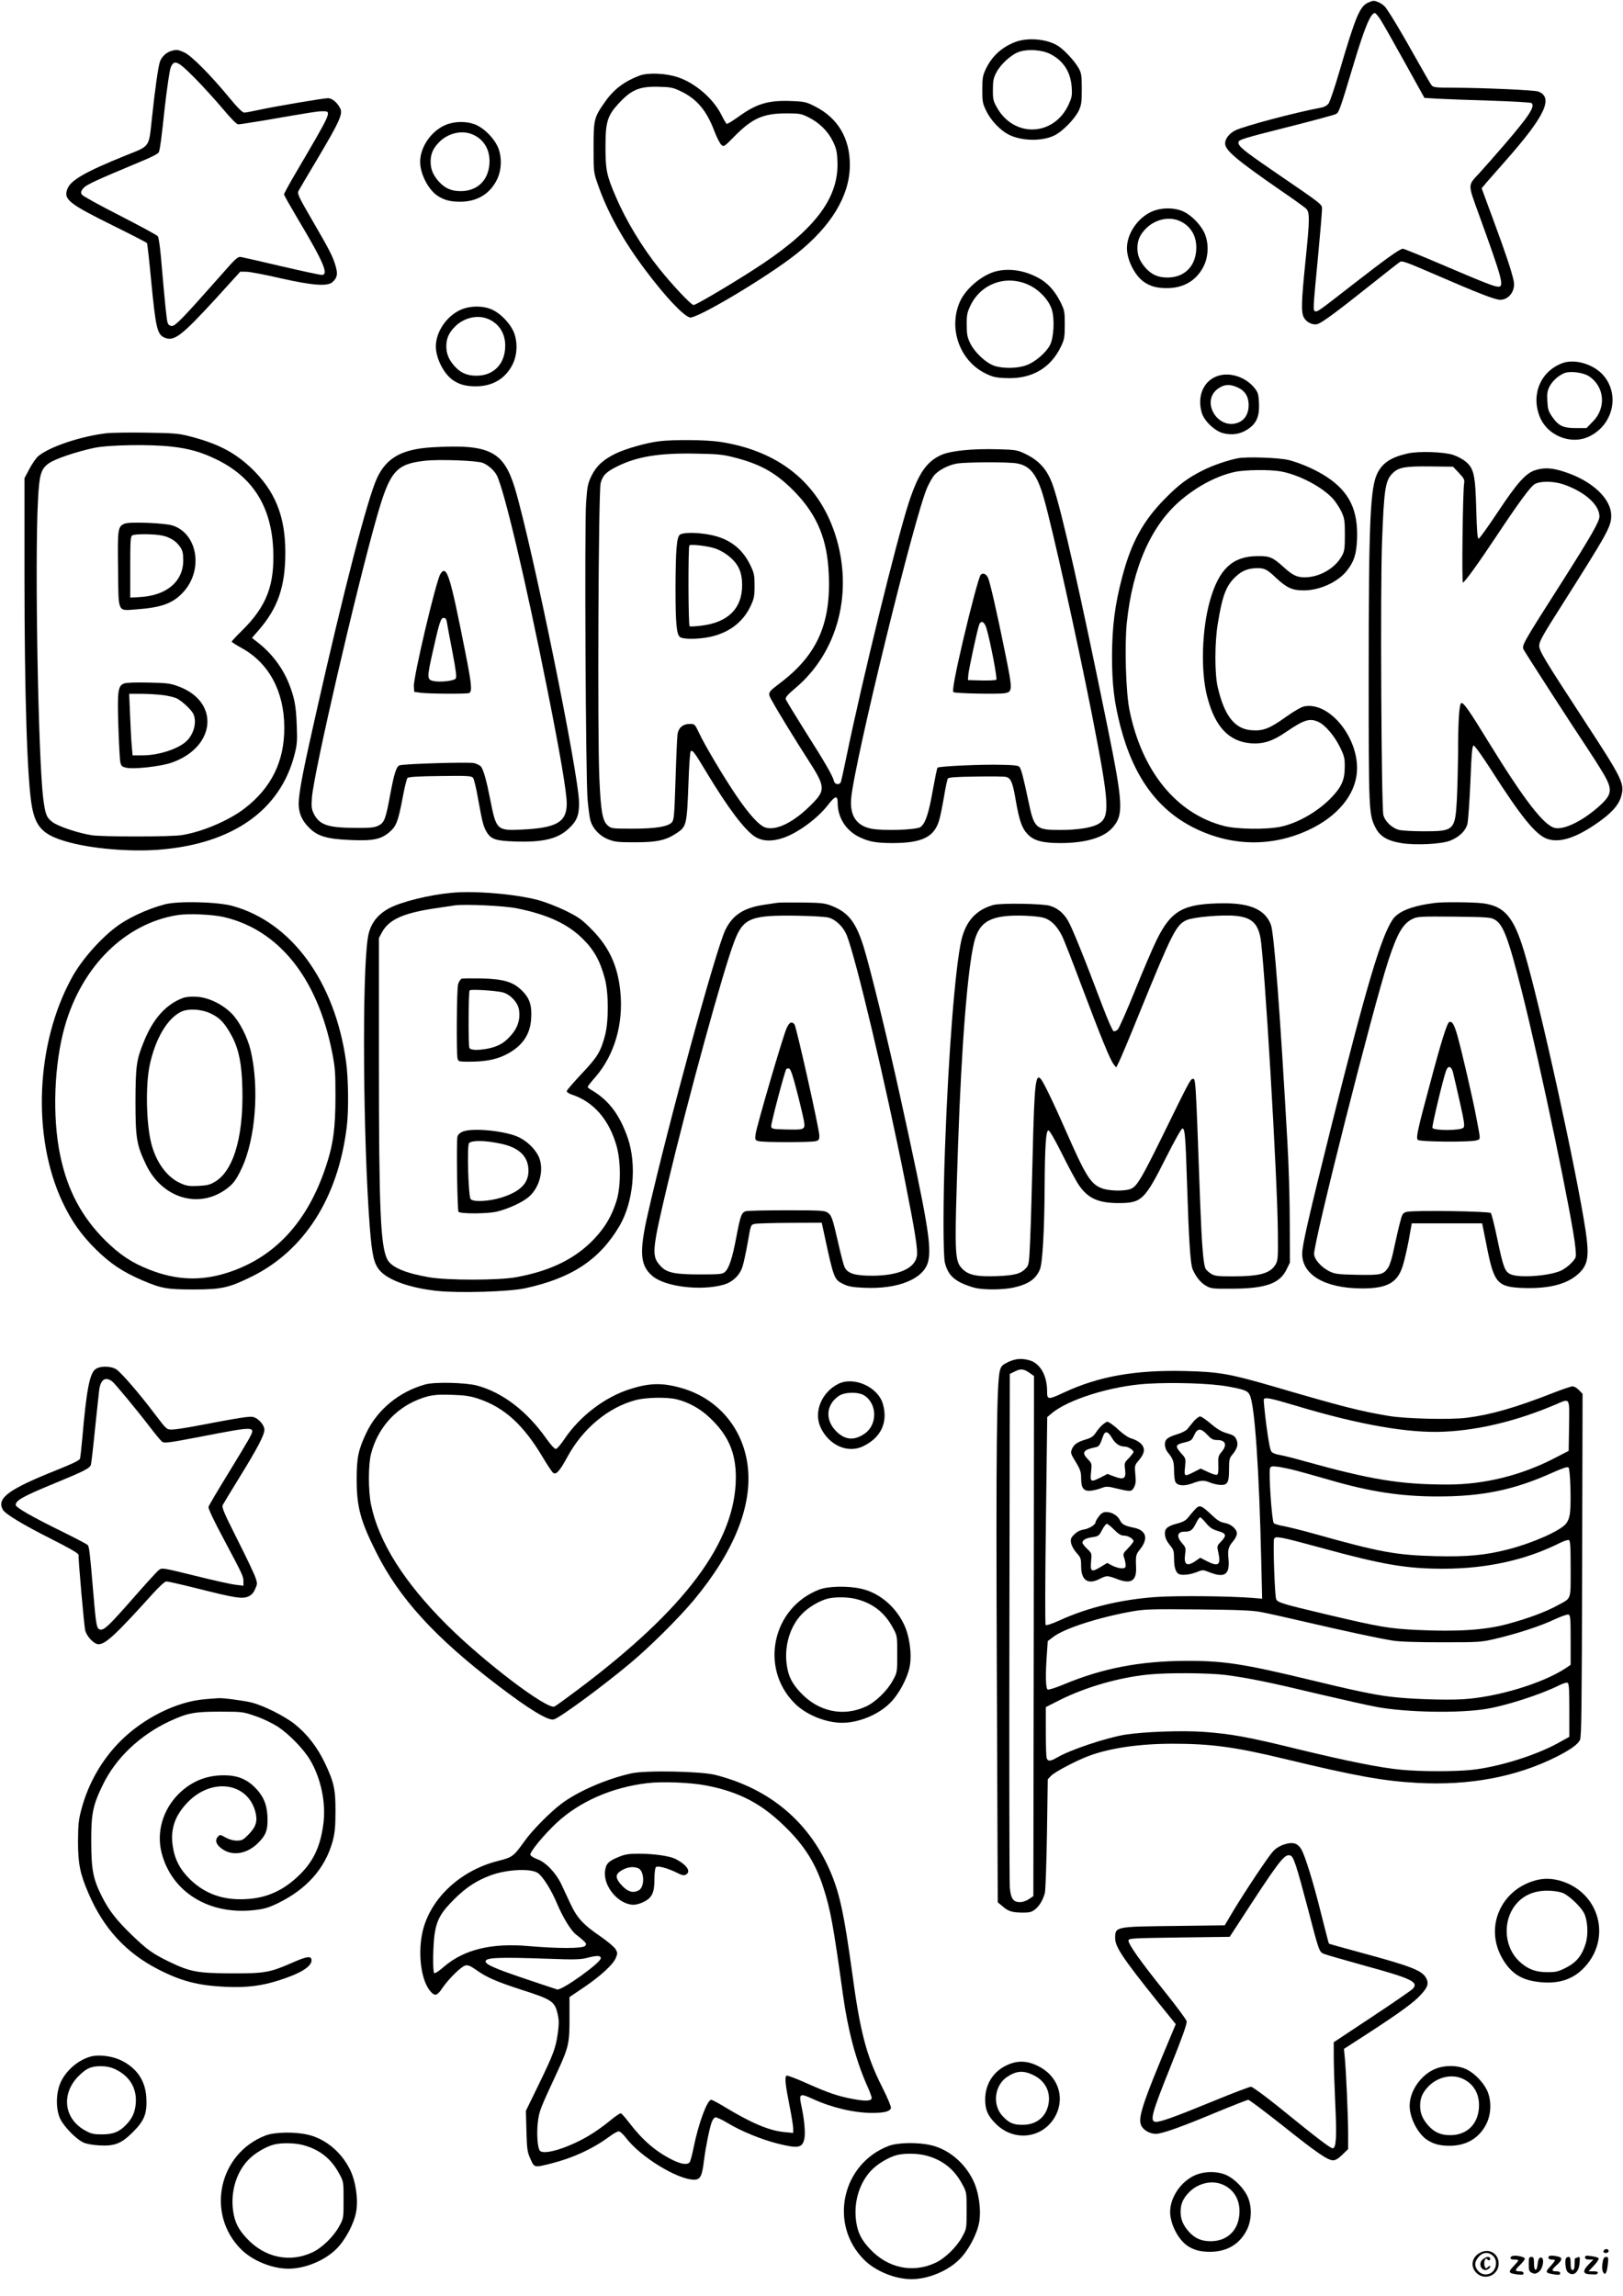 <?xml version="1.0" standalone="no"?>
<!DOCTYPE svg PUBLIC "-//W3C//DTD SVG 20010904//EN"
 "http://www.w3.org/TR/2001/REC-SVG-20010904/DTD/svg10.dtd">
<svg version="1.0" xmlns="http://www.w3.org/2000/svg"
 width="1240pt" height="1754pt" viewBox="0 0 1240 1754"
 preserveAspectRatio="xMidYMid meet">

<g transform="translate(0,1754) scale(0.1,-0.1)"
fill="#000000" stroke="none">
<path d="M10453 17520 c-64 -28 -96 -106 -218 -520 -36 -124 -74 -236 -84
-250 -12 -16 -33 -28 -62 -33 -197 -37 -587 -141 -651 -173 -46 -23 -78 -64
-78 -99 0 -53 84 -124 425 -360 94 -64 180 -126 193 -138 30 -27 29 -82 -4
-402 -32 -315 -34 -390 -12 -431 20 -36 67 -59 102 -50 33 8 147 92 398 292
119 95 225 178 235 184 15 10 62 -8 258 -93 339 -147 467 -197 507 -197 67 0
118 70 103 143 -15 72 -61 211 -151 454 l-94 255 44 52 c25 28 90 103 146 166
295 335 361 476 242 521 -28 11 -420 28 -643 29 -136 0 -158 2 -171 18 -8 9
-63 105 -123 212 -106 190 -197 342 -232 387 -10 12 -34 29 -53 37 -33 13 -40
13 -77 -4z m93 -128 c17 -26 100 -172 184 -324 l153 -276 101 -6 c55 -3 238
-10 405 -15 179 -6 307 -13 313 -19 27 -27 -20 -98 -209 -318 -66 -77 -152
-174 -192 -218 -88 -94 -87 -79 -5 -306 183 -505 198 -560 151 -560 -30 0
-118 35 -443 174 -150 64 -278 116 -286 116 -22 0 -130 -77 -378 -270 -271
-211 -275 -214 -293 -207 -16 6 -16 10 24 429 16 169 29 325 29 346 0 44 25
24 -388 307 -214 147 -254 180 -250 209 3 19 38 30 363 112 198 50 370 96 382
103 23 12 30 31 138 391 81 269 127 380 159 380 6 0 25 -22 42 -48z"/>
<path d="M7749 17216 c-101 -41 -172 -108 -218 -205 -23 -49 -26 -69 -26 -156
0 -92 2 -105 32 -166 35 -71 105 -144 169 -177 98 -50 255 -53 349 -7 64 31
158 128 188 192 19 41 22 66 22 163 0 99 -3 121 -22 156 -31 57 -117 150 -167
178 -87 51 -235 61 -327 22z m276 -89 c100 -51 155 -137 163 -254 4 -64 1 -78
-25 -135 -115 -242 -419 -251 -548 -16 -26 46 -30 63 -29 133 0 67 4 88 26
131 34 65 117 140 177 159 69 22 174 14 236 -18z"/>
<path d="M1306 17150 c-38 -12 -73 -46 -85 -84 -13 -41 -37 -208 -61 -436 -24
-221 -11 -202 -203 -279 -300 -121 -415 -187 -441 -251 -33 -83 4 -113 351
-285 138 -68 254 -128 256 -132 3 -5 17 -130 31 -278 36 -375 47 -421 105
-445 72 -29 129 15 387 296 l190 209 50 -1 c27 -1 144 -23 259 -50 245 -55
357 -63 395 -29 37 33 42 62 24 123 -21 73 -44 118 -181 354 -104 179 -113
199 -102 220 7 13 67 116 135 229 180 303 205 359 183 402 -23 45 -62 77 -93
77 -36 0 -401 -62 -531 -90 -49 -11 -98 -20 -110 -20 -13 1 -52 39 -115 116
-141 171 -289 320 -341 343 -48 22 -60 24 -103 11z m183 -207 c64 -65 160
-171 214 -235 63 -75 105 -118 117 -118 11 0 99 14 197 30 370 64 409 70 445
70 76 0 81 12 -216 -494 -42 -72 -76 -135 -76 -141 0 -6 46 -87 101 -180 202
-338 243 -435 187 -435 -13 0 -149 29 -303 65 -154 36 -294 68 -310 71 -29 6
-38 -3 -170 -153 -273 -309 -335 -373 -361 -373 -16 0 -27 8 -33 23 -8 22 -21
150 -52 510 -7 75 -17 144 -23 152 -6 9 -137 79 -290 158 -154 78 -284 150
-290 160 -8 12 -8 22 0 35 24 38 53 52 471 227 68 28 114 53 117 63 11 39 18
91 45 343 17 147 37 283 45 303 27 64 52 53 185 -81z"/>
<path d="M4885 16962 c-113 -43 -193 -102 -259 -195 -87 -123 -91 -136 -91
-352 0 -189 0 -191 33 -285 75 -216 195 -431 368 -660 151 -200 281 -338 334
-355 48 -15 592 309 815 486 265 210 406 443 408 674 2 206 -90 362 -264 451
-68 35 -82 38 -176 42 -181 8 -272 -19 -410 -119 -46 -33 -87 -58 -91 -55 -5
3 -24 35 -42 72 -63 123 -199 240 -331 284 -92 31 -228 37 -294 12z m316 -119
c121 -57 198 -147 257 -305 18 -47 42 -94 53 -104 19 -17 21 -16 96 60 140
143 223 180 404 180 96 0 112 -3 162 -28 83 -40 151 -106 189 -183 27 -55 33
-80 36 -152 13 -271 -156 -506 -564 -781 -166 -112 -513 -320 -535 -320 -18 0
-158 148 -260 275 -131 163 -256 369 -334 552 -71 164 -79 206 -79 383 0 189
15 237 101 330 98 106 159 131 308 127 88 -2 108 -6 166 -34z"/>
<path d="M3405 16586 c-110 -46 -195 -169 -195 -282 0 -91 61 -211 132 -259
49 -33 99 -46 173 -46 129 0 228 59 282 169 38 77 39 182 3 257 -30 61 -93
126 -152 156 -67 34 -167 36 -243 5z m203 -72 c83 -34 132 -109 132 -204 0
-139 -87 -230 -220 -230 -73 0 -122 22 -170 76 -42 49 -60 92 -60 149 0 61 20
105 70 154 68 65 169 88 248 55z"/>
<path d="M8805 15926 c-110 -46 -195 -169 -195 -282 0 -91 61 -211 132 -259
49 -33 99 -46 173 -46 129 0 228 59 282 169 38 77 39 182 3 257 -30 61 -93
126 -152 156 -67 34 -167 36 -243 5z m203 -72 c83 -34 132 -109 132 -204 0
-139 -87 -230 -220 -230 -73 0 -122 22 -170 76 -42 49 -60 92 -60 149 0 61 20
105 70 154 68 65 169 88 248 55z"/>
<path d="M7616 15469 c-108 -25 -235 -130 -281 -231 -92 -203 -4 -453 193
-550 54 -27 79 -33 154 -36 199 -10 346 75 426 245 24 52 27 69 27 163 0 99
-2 110 -32 171 -44 88 -99 149 -171 187 -104 56 -217 74 -316 51z m251 -109
c77 -38 145 -112 168 -181 24 -72 17 -218 -13 -275 -29 -57 -113 -129 -178
-153 -68 -26 -180 -28 -248 -5 -64 22 -148 101 -183 171 -23 48 -27 69 -27
142 -1 72 4 95 26 142 81 175 280 245 455 159z"/>
<path d="M3525 15176 c-110 -46 -195 -169 -195 -282 0 -91 61 -211 132 -259
49 -33 99 -46 173 -46 129 0 228 59 282 169 38 77 39 182 3 257 -30 61 -93
126 -152 156 -67 34 -167 36 -243 5z m203 -72 c83 -34 132 -109 132 -204 0
-139 -87 -230 -220 -230 -73 0 -122 22 -170 76 -42 49 -60 92 -60 149 0 61 20
105 70 154 68 65 169 88 248 55z"/>
<path d="M11937 14766 c-164 -61 -239 -233 -176 -402 57 -153 245 -228 387
-155 179 91 228 320 101 465 -75 85 -218 127 -312 92z m203 -100 c120 -79 134
-243 28 -348 l-47 -48 -82 0 c-97 0 -132 17 -181 88 -28 40 -33 58 -36 118 -3
57 0 79 17 112 21 41 66 82 111 101 44 19 146 6 190 -23z"/>
<path d="M9297 14666 c-104 -39 -152 -155 -115 -280 19 -63 100 -140 166 -156
69 -16 129 -6 185 31 67 44 90 98 86 198 -4 71 -7 83 -35 118 -70 86 -193 124
-287 89z m160 -86 c55 -25 83 -70 83 -135 0 -64 -28 -111 -77 -132 -155 -64
-293 158 -159 257 48 35 92 38 153 10z"/>
<path d="M808 14230 c-200 -25 -431 -104 -515 -174 -17 -14 -47 -58 -68 -97
l-38 -72 0 -741 c0 -916 21 -1581 58 -1773 29 -152 87 -211 260 -261 183 -54
480 -80 706 -63 564 43 932 301 1040 730 19 73 21 104 16 225 -5 145 -18 210
-61 318 -50 122 -133 231 -241 314 l-40 31 51 59 c148 170 204 335 204 594 0
279 -79 472 -263 647 -128 120 -255 185 -467 240 -85 22 -121 25 -335 28 -132
2 -270 0 -307 -5z m498 -101 c138 -15 235 -43 349 -99 275 -134 416 -357 432
-680 13 -277 -48 -438 -236 -625 -45 -44 -81 -83 -81 -86 0 -4 34 -26 76 -49
208 -114 325 -331 326 -605 2 -259 -98 -463 -304 -621 -118 -91 -324 -179
-478 -203 -84 -14 -605 -14 -690 -1 -101 16 -252 66 -297 99 -47 34 -57 60
-72 176 -39 301 -66 1813 -41 2280 10 200 22 242 83 286 46 33 210 89 348 118
110 23 423 28 585 10z"/>
<path d="M953 13540 c-53 -22 -55 -35 -51 -345 4 -344 -7 -320 138 -310 195
14 283 46 363 135 152 169 106 445 -85 506 -61 19 -328 30 -365 14z m286 -91
c61 -13 108 -43 138 -88 18 -27 23 -48 23 -101 0 -163 -129 -271 -335 -281
l-70 -4 0 233 c0 196 2 234 15 242 20 13 167 12 229 -1z"/>
<path d="M948 12319 c-47 -18 -52 -56 -44 -319 4 -129 11 -253 14 -275 7 -36
11 -41 45 -49 56 -14 264 9 347 38 338 117 372 462 58 581 -66 25 -87 28 -233
31 -97 2 -171 0 -187 -7z m299 -89 c40 -5 87 -17 104 -25 42 -22 107 -83 125
-116 30 -60 7 -156 -52 -211 -64 -60 -213 -108 -335 -108 l-76 0 -6 68 c-4 37
-9 142 -13 235 l-7 167 94 0 c52 0 127 -5 166 -10z"/>
<path d="M5033 14169 c-96 -12 -251 -56 -328 -93 -95 -46 -148 -94 -186 -171
-28 -58 -32 -78 -41 -202 -13 -181 -3 -2107 11 -2268 6 -66 15 -139 22 -162
17 -62 69 -118 137 -145 51 -20 74 -22 207 -22 164 0 232 15 315 70 75 50 78
62 90 381 4 129 12 239 17 244 13 13 28 -6 118 -156 164 -273 294 -446 373
-496 57 -36 130 -39 217 -9 112 38 262 149 340 250 56 73 75 77 75 17 0 -111
62 -210 163 -260 77 -37 126 -46 254 -47 226 0 320 45 358 173 9 29 25 109 37
179 11 69 25 132 29 140 6 10 57 14 216 16 114 2 217 1 230 -3 36 -9 50 -42
72 -170 27 -159 48 -221 91 -266 48 -51 115 -69 251 -69 195 0 335 42 402 121
82 96 78 179 -42 769 -201 989 -349 1646 -415 1837 -43 126 -105 196 -223 251
-52 24 -71 27 -193 30 -203 6 -367 -11 -440 -44 -111 -50 -174 -142 -246 -361
-94 -288 -356 -1356 -478 -1948 -19 -93 -38 -178 -41 -187 -10 -26 -46 -23
-53 5 -11 42 -68 142 -217 376 -81 129 -150 242 -152 251 -3 13 18 37 74 84
327 275 446 738 303 1177 -129 393 -432 636 -880 704 -102 16 -362 18 -467 4z
m572 -122 c197 -50 309 -111 439 -236 182 -177 267 -359 285 -609 29 -403 -74
-653 -359 -872 -111 -85 -109 -78 -64 -157 41 -75 179 -299 266 -434 134 -207
137 -234 31 -341 -135 -138 -272 -206 -356 -179 -48 16 -125 101 -224 247 -98
145 -241 386 -283 477 -31 65 -33 67 -70 67 -53 0 -88 -30 -94 -83 -3 -23 -10
-179 -15 -346 -9 -280 -12 -306 -29 -324 -33 -32 -124 -47 -299 -47 -154 0
-163 1 -188 23 -42 35 -55 107 -66 367 -15 337 -7 2190 10 2250 17 61 42 86
134 131 149 72 315 99 587 94 169 -3 208 -6 295 -28z m2166 -47 c101 -19 153
-86 204 -265 65 -226 253 -1073 365 -1640 140 -715 145 -802 42 -854 -49 -25
-158 -41 -279 -41 -191 0 -202 10 -247 226 -38 179 -52 232 -66 254 -7 12 -38
16 -142 18 -148 4 -474 -11 -485 -22 -4 -3 -19 -78 -35 -165 -32 -186 -59
-264 -96 -289 -34 -22 -289 -30 -376 -12 -113 23 -164 100 -153 230 24 279
487 2170 582 2378 14 31 36 70 49 87 31 41 111 83 177 94 76 12 395 13 460 1z"/>
<path d="M5195 13456 c-25 -18 -33 -113 -34 -411 0 -266 8 -352 34 -371 25
-19 140 -18 230 1 144 31 251 112 309 234 27 58 31 76 31 156 0 80 -3 97 -32
157 -61 128 -162 205 -309 233 -98 19 -204 19 -229 1z m261 -103 c28 -8 73
-31 100 -52 83 -62 114 -126 114 -232 0 -176 -107 -283 -309 -308 -46 -6 -87
-8 -92 -5 -11 6 -12 607 -2 618 11 10 129 -3 189 -21z"/>
<path d="M7492 13148 c-13 -16 -74 -244 -136 -508 -58 -249 -82 -378 -72 -387
9 -10 348 -17 394 -8 59 11 59 24 2 305 -65 321 -116 543 -132 578 -15 30 -40
39 -56 20z m45 -408 c30 -103 84 -383 75 -392 -5 -5 -56 -7 -113 -6 l-104 3 3
40 c4 44 69 346 83 383 14 37 41 23 56 -28z"/>
<path d="M3300 14123 c-230 -14 -348 -80 -420 -236 -72 -155 -253 -853 -464
-1790 -91 -402 -122 -555 -132 -658 -9 -91 13 -156 75 -219 65 -68 140 -90
326 -97 167 -7 227 6 292 62 51 44 65 81 99 260 14 77 31 145 37 152 9 9 81
13 249 15 201 3 239 1 251 -12 8 -8 26 -82 40 -165 32 -177 40 -209 66 -252
34 -55 70 -66 216 -71 211 -7 322 19 405 94 67 61 85 104 84 204 -3 222 -359
1963 -490 2400 -87 285 -195 339 -634 313z m389 -119 c42 -17 87 -58 106 -94
56 -108 219 -795 386 -1633 99 -495 149 -790 149 -876 0 -141 -78 -186 -345
-198 -188 -9 -194 -3 -239 227 -29 148 -51 226 -71 254 -8 10 -32 22 -54 27
-41 9 -526 -5 -567 -17 -25 -7 -42 -58 -74 -230 -33 -180 -44 -209 -88 -230
-31 -16 -60 -19 -182 -18 -205 1 -269 23 -312 107 -17 35 -20 53 -15 122 12
183 339 1596 497 2150 99 346 146 400 363 425 110 13 402 2 446 -16z"/>
<path d="M3365 13156 c-33 -50 -208 -792 -203 -859 l3 -42 50 -7 c64 -8 348
-10 369 -2 25 10 20 66 -30 317 -116 587 -141 666 -189 593z m50 -373 c3 -21
22 -122 42 -225 28 -148 33 -191 24 -202 -15 -18 -123 -29 -171 -18 -48 11
-48 26 -5 218 52 232 62 264 85 264 14 0 21 -9 25 -37z"/>
<path d="M10755 14076 c-123 -28 -187 -68 -228 -144 -58 -108 -70 -353 -70
-1547 0 -1042 1 -1065 51 -1165 34 -69 93 -104 203 -121 109 -17 300 -7 368
19 68 27 118 74 132 127 6 22 16 166 23 320 9 228 14 280 25 280 8 0 69 -85
136 -190 223 -349 335 -488 421 -521 91 -35 211 0 370 107 118 79 179 145 199
212 29 101 15 130 -283 586 -312 478 -342 529 -342 570 0 30 30 84 162 291
366 578 387 616 388 701 0 129 -144 265 -355 334 -94 31 -152 35 -220 15 -75
-21 -141 -94 -294 -325 -73 -110 -138 -200 -144 -200 -9 0 -14 61 -18 220 -7
264 -18 316 -79 367 -21 19 -65 42 -97 53 -75 24 -264 30 -348 11z m392 -149
c39 -42 44 -52 39 -80 -10 -62 -19 -757 -9 -757 12 0 117 145 253 350 176 265
262 381 294 401 42 26 144 25 221 -1 162 -56 275 -156 275 -245 0 -39 -65
-152 -286 -500 -310 -486 -310 -487 -291 -521 18 -33 386 -603 471 -729 44
-66 104 -160 133 -209 79 -133 72 -168 -48 -271 -120 -102 -249 -163 -317
-150 -84 16 -233 208 -512 661 -142 232 -185 294 -204 294 -17 0 -26 -127 -26
-385 -1 -104 -5 -260 -9 -345 -13 -243 -20 -250 -253 -250 -84 0 -170 5 -191
11 -54 15 -106 65 -118 114 -15 61 -24 1728 -10 2085 15 408 25 473 84 528 45
43 97 51 285 49 l173 -2 46 -48z"/>
<path d="M9455 14039 c-76 -15 -193 -55 -265 -92 -116 -58 -183 -108 -290
-217 -166 -168 -257 -334 -325 -593 -57 -214 -78 -381 -79 -607 0 -218 16
-351 64 -538 100 -385 283 -637 565 -777 284 -141 593 -146 875 -14 218 102
354 266 367 442 19 253 -204 535 -398 502 -25 -4 -76 -33 -148 -84 -122 -87
-171 -106 -260 -99 -128 9 -208 112 -258 332 -23 100 -23 338 1 481 35 217 64
293 139 362 48 45 96 63 165 63 54 0 74 -10 142 -75 80 -75 124 -95 210 -95
122 0 261 63 330 150 55 70 73 125 78 240 9 223 -58 362 -230 476 -79 53 -204
108 -293 130 -74 18 -322 27 -390 13z m331 -100 c138 -25 317 -119 398 -209
21 -23 50 -68 65 -99 23 -51 26 -67 26 -176 0 -103 -3 -126 -22 -160 -51 -95
-171 -165 -285 -165 -60 0 -93 16 -163 80 -82 74 -106 84 -203 82 -186 -3
-288 -99 -356 -334 -64 -221 -74 -543 -23 -739 60 -232 166 -344 336 -357 92
-6 163 16 261 83 145 99 187 112 256 79 51 -24 122 -109 163 -194 32 -66 36
-84 35 -150 0 -95 -24 -150 -96 -226 -103 -110 -260 -201 -393 -229 -108 -23
-332 -20 -431 5 -365 93 -630 417 -725 888 -27 134 -38 491 -20 665 44 426
190 753 422 944 125 104 272 180 403 208 75 17 272 19 352 4z"/>
<path d="M3449 10720 c-165 -15 -377 -67 -470 -115 -97 -50 -152 -124 -168
-225 -46 -278 -37 -1543 14 -2212 18 -224 32 -283 80 -337 66 -72 233 -131
436 -152 169 -18 548 -6 670 20 357 77 571 219 723 478 105 180 132 464 63
668 -61 177 -144 289 -274 366 -18 10 -33 22 -33 26 0 5 27 40 61 78 145 169
214 407 188 655 -20 195 -87 338 -219 471 -75 76 -99 93 -200 143 -64 31 -157
67 -210 81 -174 46 -482 72 -661 55z m502 -119 c232 -47 385 -118 500 -231 87
-85 135 -172 170 -305 30 -112 30 -327 1 -436 -33 -124 -58 -164 -179 -292
-62 -66 -113 -125 -113 -132 0 -8 17 -19 38 -26 166 -54 286 -191 343 -394 33
-116 33 -309 0 -415 -35 -115 -87 -204 -168 -290 -144 -154 -336 -248 -598
-296 -136 -25 -525 -25 -665 -1 -186 32 -290 77 -321 137 -52 101 -64 387 -64
1505 l0 950 22 41 c54 101 166 151 423 188 58 9 119 18 135 20 76 11 383 -3
476 -23z"/>
<path d="M3528 10064 c-10 -3 -22 -22 -28 -42 -11 -39 -14 -531 -4 -569 6 -22
12 -23 88 -23 119 0 199 15 269 48 131 62 197 152 205 279 7 102 -11 157 -68
214 -69 69 -139 90 -310 95 -74 1 -143 1 -152 -2z m315 -105 c57 -16 114 -77
122 -132 12 -78 -11 -145 -74 -210 -44 -47 -89 -71 -159 -86 -78 -16 -139 -14
-146 5 -9 23 -7 429 2 439 9 10 206 -2 255 -16z"/>
<path d="M3533 8895 c-19 -8 -35 -23 -38 -37 -9 -36 -1 -565 8 -575 17 -16
219 -15 290 1 87 20 202 73 249 115 89 78 120 230 65 323 -31 53 -81 99 -139
129 -98 50 -361 77 -435 44z m292 -91 c135 -28 206 -92 212 -192 7 -104 -55
-171 -200 -218 -97 -31 -218 -38 -241 -14 -18 19 -29 415 -12 429 27 22 121
20 241 -5z"/>
<path d="M1255 10631 c-137 -37 -287 -108 -375 -177 -125 -96 -264 -257 -333
-386 -274 -501 -303 -1209 -72 -1705 69 -148 146 -257 259 -368 111 -109 203
-170 353 -235 145 -62 188 -70 390 -70 213 0 269 12 439 95 407 198 666 602
733 1145 16 123 13 373 -5 501 -85 611 -417 1066 -869 1189 -118 32 -419 39
-520 11z m455 -96 c419 -98 712 -462 826 -1026 24 -120 27 -156 27 -339 0
-247 -17 -374 -74 -543 -141 -425 -394 -696 -755 -810 -202 -64 -389 -56 -594
25 -133 52 -227 115 -336 223 -180 179 -289 384 -344 649 -62 295 -47 700 36
989 131 458 462 784 861 847 83 13 265 5 353 -15z"/>
<path d="M1398 9917 c-132 -50 -230 -160 -301 -339 -55 -135 -61 -183 -62
-453 0 -280 9 -332 81 -482 121 -253 397 -339 607 -190 58 42 79 69 122 159
108 226 138 623 69 908 -25 101 -85 218 -143 277 -72 73 -179 124 -268 129
-42 3 -82 -1 -105 -9z m214 -120 c64 -31 95 -62 143 -142 59 -99 85 -199 94
-359 21 -400 -54 -689 -203 -781 -43 -26 -61 -30 -132 -34 -72 -3 -90 0 -138
22 -101 46 -184 160 -220 302 -39 153 -45 445 -12 600 43 201 135 357 241 407
56 26 156 20 227 -15z"/>
<path d="M5940 10644 c-14 -2 -59 -9 -100 -15 -158 -23 -242 -78 -298 -192
-72 -148 -433 -1469 -592 -2167 -68 -297 -60 -399 37 -479 98 -81 368 -113
540 -65 69 19 125 72 146 139 9 28 27 111 40 185 23 134 23 135 53 141 16 4
138 7 270 8 l242 1 17 -77 c75 -351 78 -357 147 -391 38 -19 69 -25 160 -29
258 -12 452 66 488 196 31 114 -2 309 -216 1281 -101 459 -230 983 -278 1135
-59 184 -116 256 -243 306 -51 20 -79 23 -223 25 -91 1 -176 0 -190 -2z m393
-114 c55 -16 111 -72 136 -133 71 -180 294 -1119 446 -1881 77 -388 99 -526
90 -572 -17 -94 -141 -148 -340 -149 -135 0 -189 17 -213 67 -7 15 -28 96 -47
180 -45 197 -52 215 -83 236 -22 15 -60 17 -311 17 -157 0 -298 -3 -312 -7
-34 -10 -42 -33 -74 -201 -29 -155 -55 -235 -86 -263 -19 -17 -39 -19 -193
-19 -191 0 -252 13 -298 63 -72 77 -69 112 53 627 157 658 425 1635 510 1856
68 177 126 200 484 194 113 -2 217 -8 238 -15z"/>
<path d="M6010 9686 c-29 -63 -230 -753 -237 -808 -5 -45 -5 -47 23 -55 37
-10 400 -10 437 0 23 6 27 13 27 42 0 48 -176 833 -190 850 -21 26 -40 16 -60
-29z m90 -527 c46 -186 52 -219 41 -233 -12 -14 -32 -16 -130 -14 -109 3 -116
4 -119 24 -3 18 102 416 115 437 3 4 12 7 21 5 13 -2 30 -54 72 -219z"/>
<path d="M10965 10643 c-175 -22 -280 -63 -324 -126 -89 -131 -200 -504 -470
-1582 -170 -682 -222 -907 -222 -970 -2 -162 171 -265 452 -267 198 -1 278 43
318 178 12 39 32 126 45 195 l22 124 269 0 269 0 34 -170 c57 -291 81 -317
289 -324 201 -5 337 33 423 119 63 63 72 131 45 315 -68 452 -351 1741 -470
2135 -80 266 -150 348 -316 370 -71 9 -301 11 -364 3z m452 -126 c67 -36 105
-136 208 -542 142 -560 396 -1776 412 -1971 6 -71 6 -71 -31 -111 -20 -22 -58
-50 -84 -61 -91 -39 -311 -55 -378 -27 -46 19 -58 49 -105 274 -21 101 -43
189 -49 195 -14 14 -591 22 -641 9 -33 -9 -35 -12 -56 -94 -12 -46 -31 -133
-44 -192 -12 -62 -31 -122 -43 -140 -37 -54 -54 -58 -236 -55 -148 3 -170 6
-212 26 -63 31 -118 93 -118 134 0 105 452 1891 569 2246 68 206 111 279 186
314 36 17 64 18 315 16 240 -3 279 -5 307 -21z"/>
<path d="M11073 9733 c-17 -6 -60 -142 -149 -477 -95 -352 -106 -406 -92 -423
13 -16 412 -19 452 -3 29 11 29 -3 -6 180 -26 140 -111 505 -142 615 -25 89
-41 116 -63 108z m27 -380 c5 -21 29 -122 52 -225 35 -156 40 -189 29 -202
-19 -23 -229 -24 -237 -1 -5 13 82 377 105 438 15 39 38 34 51 -10z"/>
<path d="M7589 10627 c-132 -37 -210 -124 -244 -269 -47 -207 -99 -863 -125
-1588 -15 -390 -15 -814 -1 -875 18 -75 54 -120 125 -155 34 -16 85 -34 115
-40 76 -14 204 -12 282 4 114 25 173 64 204 139 20 48 34 293 36 612 2 330 10
450 29 450 9 0 48 -67 105 -181 50 -100 107 -207 128 -237 70 -102 149 -137
306 -137 174 1 196 22 362 352 61 121 115 218 123 218 19 0 24 -59 36 -445 13
-406 25 -593 42 -631 26 -59 60 -101 101 -125 40 -23 50 -24 202 -23 253 1
361 39 413 144 l27 55 -1 310 c0 171 -8 445 -18 610 -56 1000 -102 1597 -126
1661 -43 113 -153 164 -355 164 -312 -1 -405 -51 -518 -280 -31 -63 -106 -239
-167 -390 -61 -151 -120 -284 -130 -294 -10 -10 -25 -16 -32 -13 -8 3 -47 92
-87 198 -137 363 -230 594 -263 649 -35 58 -78 93 -137 111 -57 17 -377 22
-432 6z m405 -105 c47 -21 86 -64 120 -131 13 -25 81 -199 151 -386 143 -380
218 -565 245 -597 l18 -22 21 42 c12 23 82 189 155 370 254 623 282 678 363
714 53 23 269 42 373 32 117 -11 167 -53 189 -162 30 -147 131 -1839 134
-2252 2 -200 1 -217 -18 -250 -41 -68 -121 -90 -335 -90 -106 0 -130 3 -157
20 -17 10 -36 28 -42 38 -17 32 -29 179 -41 492 -36 991 -34 963 -59 958 -17
-3 -29 -26 -238 -453 -149 -302 -185 -363 -228 -384 -44 -22 -169 -20 -227 2
-86 33 -123 93 -281 453 -84 192 -160 349 -182 378 -43 56 -52 -27 -65 -564
-6 -250 -14 -544 -19 -653 -8 -188 -10 -200 -32 -224 -40 -43 -84 -55 -217
-61 -156 -6 -220 7 -267 53 -63 63 -64 97 -35 955 26 751 72 1332 122 1540 40
166 133 214 391 205 86 -4 131 -10 161 -23z"/>
<path d="M7703 7136 c-44 -21 -53 -30 -63 -63 -25 -86 -31 -597 -24 -2316 l7
-1748 39 -33 c43 -37 73 -46 158 -46 48 0 64 5 90 26 34 29 58 70 73 124 5 19
12 223 16 452 l6 416 24 26 c28 30 190 115 287 152 163 61 388 94 643 94 293
0 474 -24 852 -115 543 -131 757 -170 1017 -184 397 -22 756 45 1063 199 105
53 163 94 180 128 12 22 14 250 17 1336 l3 1309 -28 29 c-14 15 -36 28 -48 28
-12 0 -80 -23 -151 -51 -286 -112 -474 -166 -658 -189 -124 -16 -467 -8 -596
14 -225 38 -354 71 -897 230 -318 92 -402 107 -659 113 -379 9 -659 -40 -923
-163 -125 -58 -131 -58 -131 9 0 120 -53 213 -135 236 -61 17 -105 13 -162
-13z m160 -81 l37 -26 -2 -1986 -3 -1987 -34 -23 c-19 -13 -49 -23 -67 -23
-53 0 -71 26 -79 112 -3 40 -5 939 -3 1998 l3 1925 35 17 c47 24 69 23 113 -7z
m1518 -106 c128 -23 153 -33 168 -67 38 -82 71 -566 87 -1261 l7 -293 -74 6
c-175 14 -572 18 -735 7 -270 -19 -523 -80 -737 -178 -57 -26 -103 -41 -108
-36 -5 5 -4 346 2 798 l10 790 32 27 c126 108 457 211 732 228 203 12 487 3
616 -21z m510 -144 c498 -150 874 -215 1149 -201 266 13 555 84 842 206 116
50 109 61 106 -162 l-3 -191 -111 -57 c-254 -131 -535 -200 -814 -200 -362 0
-586 37 -1100 180 -80 23 -164 43 -187 47 -23 3 -49 13 -58 23 -11 12 -23 76
-40 205 -13 104 -22 192 -19 197 10 16 54 7 235 -47z m14 -499 c50 -13 162
-45 250 -70 311 -91 549 -127 825 -127 346 -1 589 50 884 183 77 34 112 46
120 38 13 -13 21 -267 11 -345 -4 -38 -15 -65 -32 -86 -46 -54 -256 -147 -440
-194 -174 -45 -313 -58 -553 -52 -300 7 -431 31 -915 167 -99 28 -209 55 -245
62 -36 6 -71 16 -78 23 -15 14 -40 389 -29 419 6 16 15 17 60 12 28 -4 93 -17
142 -30z m194 -591 c467 -128 651 -159 936 -158 326 1 624 67 879 195 32 16
64 27 72 24 11 -4 14 -45 14 -219 0 -244 8 -222 -100 -280 -90 -50 -231 -102
-385 -143 -170 -46 -382 -59 -684 -45 -223 11 -286 22 -697 119 -338 80 -374
91 -384 117 -11 28 -25 437 -16 460 9 24 46 17 365 -70z m-465 -489 c50 -9
196 -42 325 -72 318 -74 578 -130 681 -146 56 -9 186 -13 380 -13 289 0 297 1
415 29 160 38 341 97 447 148 48 22 94 38 102 35 14 -6 16 -33 16 -195 l0
-189 -38 -26 c-176 -116 -522 -221 -785 -237 -134 -8 -412 1 -560 20 -123 15
-287 50 -617 130 -497 120 -651 144 -935 143 -355 -1 -641 -56 -938 -180 -59
-25 -114 -42 -122 -39 -16 6 -19 109 -6 281 l6 89 42 32 c85 65 343 148 598
194 100 18 146 19 505 16 315 -3 413 -7 484 -20z m-267 -481 c173 -23 340 -57
711 -146 183 -43 383 -88 445 -99 228 -41 623 -48 832 -14 153 25 419 111 559
181 26 13 54 22 62 19 11 -4 14 -44 14 -209 l0 -204 -92 -51 c-173 -94 -455
-181 -658 -202 -131 -13 -383 -13 -530 1 -157 14 -413 65 -800 159 -383 94
-503 115 -718 131 -164 11 -446 1 -592 -21 -144 -23 -424 -116 -525 -176 -52
-30 -71 -30 -79 -1 -3 12 -6 104 -6 204 l0 183 109 55 c199 99 453 172 678
194 153 15 462 12 590 -4z"/>
<path d="M9120 6683 c-17 -21 -39 -48 -49 -60 -10 -12 -42 -28 -71 -37 -79
-24 -100 -40 -100 -80 0 -21 9 -45 24 -63 39 -47 46 -69 46 -138 0 -36 5 -75
10 -85 16 -30 68 -34 130 -11 66 25 89 26 138 5 20 -8 54 -16 76 -17 55 -2 66
18 66 119 0 73 3 86 25 112 36 43 47 77 34 109 -13 34 -21 39 -85 58 -34 10
-72 34 -114 70 -35 30 -71 55 -81 55 -9 0 -31 -17 -49 -37z m104 -103 c31 -33
44 -40 75 -40 65 0 79 -37 34 -91 -25 -29 -27 -39 -25 -99 2 -44 -1 -71 -9
-75 -6 -4 -37 5 -68 20 l-58 27 -51 -26 c-74 -38 -76 -36 -68 39 6 63 6 65
-29 103 -49 55 -46 67 23 83 53 13 58 17 76 57 25 54 50 55 100 2z"/>
<path d="M8426 6659 c-15 -12 -38 -39 -52 -60 -19 -30 -34 -41 -76 -54 -67
-20 -92 -37 -108 -74 -12 -29 -10 -35 29 -99 35 -58 41 -77 41 -123 0 -77 19
-102 74 -96 22 2 59 11 81 20 37 14 47 14 120 -4 105 -25 112 -24 130 12 12
23 15 46 9 97 -6 67 -6 68 30 111 44 53 47 91 10 126 -15 14 -45 30 -67 36
-24 6 -60 30 -91 58 -44 42 -85 71 -99 71 -2 0 -16 -10 -31 -21z m69 -102 c26
-45 59 -67 98 -67 25 0 67 -26 67 -41 0 -6 -16 -26 -35 -47 -34 -34 -36 -38
-29 -88 8 -69 -9 -80 -82 -53 l-53 20 -50 -26 c-78 -39 -83 -37 -75 41 7 64 6
66 -27 100 -47 49 -32 70 62 89 26 5 32 14 58 88 15 39 36 34 66 -16z"/>
<path d="M9132 6012 c-15 -16 -38 -43 -52 -61 -19 -24 -39 -36 -79 -47 -76
-19 -101 -38 -101 -75 0 -34 12 -61 46 -102 20 -24 24 -40 24 -93 0 -63 11
-101 34 -116 20 -14 85 -8 136 12 50 20 50 20 100 0 117 -46 157 -18 146 101
-7 74 -2 92 40 142 13 16 24 40 24 53 0 34 -45 73 -94 81 -31 5 -55 19 -96 58
-82 78 -95 82 -128 47z m82 -106 c29 -35 48 -48 91 -61 65 -18 69 -34 23 -82
-31 -32 -31 -33 -19 -86 20 -92 -1 -107 -89 -62 l-50 26 -37 -26 c-67 -45 -90
-27 -78 58 6 40 4 48 -24 79 -45 52 -37 88 20 88 45 0 59 10 85 61 13 27 28
49 33 49 5 0 25 -20 45 -44z"/>
<path d="M8396 5957 c-15 -19 -26 -39 -26 -45 0 -19 -48 -49 -91 -56 -26 -4
-52 -17 -71 -37 -26 -25 -30 -35 -25 -65 4 -21 21 -52 41 -75 33 -36 36 -44
36 -103 0 -108 53 -144 143 -96 20 11 46 20 57 20 10 0 42 -9 70 -20 110 -44
154 -18 150 87 -4 90 -2 98 30 138 66 83 48 146 -47 165 -74 16 -89 24 -108
60 -18 35 -62 60 -104 60 -22 0 -37 -9 -55 -33z m116 -102 c33 -33 53 -45 74
-45 32 0 74 -24 74 -43 0 -6 -19 -30 -41 -53 -39 -40 -41 -44 -30 -75 6 -17
11 -43 11 -55 0 -20 -5 -24 -30 -24 -17 0 -49 9 -71 20 l-40 21 -51 -31 c-69
-42 -79 -36 -72 42 6 62 6 63 -30 97 -20 19 -36 40 -36 47 0 20 27 35 77 42
45 7 50 10 73 55 14 26 30 47 36 47 6 0 32 -20 56 -45z"/>
<path d="M728 7080 c-44 -34 -68 -165 -99 -525 -7 -77 -15 -148 -18 -158 -5
-13 -62 -40 -177 -86 -368 -147 -460 -214 -413 -302 17 -33 151 -114 371 -225
141 -71 208 -110 208 -121 0 -63 43 -546 51 -577 13 -49 68 -106 102 -106 53
0 135 76 416 388 50 55 91 92 102 92 11 0 117 -24 237 -54 285 -72 341 -81
387 -62 26 11 41 27 54 57 18 39 18 45 3 88 -8 25 -70 156 -138 290 -105 209
-121 247 -112 265 6 12 64 107 129 213 139 225 189 322 189 362 0 35 -45 87
-86 97 -27 7 -109 -6 -449 -71 -71 -13 -148 -25 -171 -25 -41 0 -42 1 -130
117 -123 163 -260 321 -297 344 -44 26 -126 26 -159 -1z m131 -94 c20 -16 183
-212 278 -336 44 -58 89 -112 99 -121 18 -15 38 -13 294 36 431 83 425 83 373
-15 -18 -32 -94 -159 -169 -281 -75 -122 -139 -230 -141 -240 -3 -12 42 -108
119 -251 144 -271 148 -279 148 -320 l0 -31 -57 7 c-32 3 -172 34 -312 69
-253 62 -254 63 -278 43 -14 -10 -100 -105 -193 -211 -187 -213 -223 -247
-253 -243 -29 4 -33 26 -57 313 -22 263 -28 316 -39 332 -3 6 -94 53 -201 106
-226 111 -350 182 -350 201 0 35 56 66 301 167 228 94 267 114 274 142 3 12
17 130 30 262 14 132 28 267 32 299 9 88 48 115 102 72z"/>
<path d="M6405 6969 c-130 -65 -191 -218 -134 -336 64 -133 203 -195 318 -143
141 65 198 184 156 327 -38 129 -222 211 -340 152z m199 -89 c101 -66 100
-228 -2 -294 -75 -50 -140 -46 -204 12 -96 87 -91 210 11 279 45 31 151 32
195 3z"/>
<path d="M3250 6965 c-201 -56 -366 -192 -451 -370 -61 -128 -74 -189 -74
-355 0 -212 29 -318 149 -557 177 -353 449 -651 926 -1015 246 -188 391 -275
432 -262 49 15 369 250 583 429 146 121 370 344 484 480 310 372 452 725 413
1031 -37 289 -232 516 -512 593 -143 40 -240 37 -390 -11 -190 -61 -379 -205
-496 -378 -27 -41 -57 -76 -66 -78 -10 -2 -36 26 -74 79 -148 210 -334 352
-529 405 -87 23 -323 29 -395 9z m406 -110 c197 -66 344 -199 492 -449 34 -57
69 -109 77 -116 23 -19 51 12 110 121 118 218 314 380 525 435 80 20 235 23
310 5 90 -22 180 -71 252 -140 141 -132 200 -267 200 -456 -1 -491 -383 -1004
-1210 -1624 -89 -67 -168 -124 -176 -127 -59 -23 -543 345 -824 626 -325 324
-518 631 -577 915 -22 104 -22 308 0 390 49 191 180 341 358 413 88 35 131 42
263 37 97 -3 137 -9 200 -30z"/>
<path d="M6260 5398 c-359 -137 -459 -598 -189 -869 88 -88 237 -149 364 -149
126 0 278 63 366 152 67 66 134 192 150 282 17 95 -3 234 -46 321 -66 136
-190 239 -325 269 -101 23 -251 20 -320 -6z m283 -73 c127 -33 216 -103 278
-218 34 -62 34 -62 34 -202 0 -140 0 -140 -34 -202 -42 -78 -133 -166 -206
-199 -174 -80 -363 -39 -500 108 -65 70 -92 124 -104 210 -20 143 23 290 113
386 49 53 139 106 202 121 61 14 154 12 217 -4z"/>
<path d="M1565 4560 c-213 -17 -468 -143 -645 -320 -141 -141 -245 -322 -297
-517 -23 -84 -26 -119 -27 -248 0 -171 15 -248 82 -402 113 -263 285 -450 528
-575 179 -92 306 -125 519 -135 158 -7 273 7 404 49 165 52 251 105 251 153 0
36 -32 33 -141 -15 -177 -78 -215 -85 -469 -84 -260 1 -317 11 -478 89 -124
60 -169 92 -286 205 -117 113 -174 187 -228 294 -67 133 -80 203 -81 416 -1
214 12 279 88 435 99 205 282 379 509 486 139 64 188 74 386 74 172 0 177 -1
272 -34 57 -19 128 -54 171 -81 86 -57 198 -172 246 -254 83 -139 122 -327
102 -484 -22 -174 -75 -288 -181 -392 -123 -121 -253 -180 -415 -187 -169 -9
-308 40 -421 149 -77 74 -119 153 -134 255 -20 131 16 236 117 339 185 187
455 147 514 -76 18 -70 6 -113 -50 -171 -43 -44 -52 -49 -92 -49 -28 0 -59 9
-86 24 -41 23 -42 24 -59 5 -25 -28 -11 -64 38 -96 79 -53 188 -33 270 49 58
58 72 93 72 178 0 98 -24 166 -79 228 -64 71 -132 105 -225 110 -147 8 -272
-39 -376 -142 -121 -122 -170 -292 -129 -451 78 -299 362 -474 706 -436 75 8
109 18 178 51 224 108 366 268 423 477 16 62 21 108 21 223 1 171 -11 226 -82
375 -57 119 -133 217 -227 293 -77 62 -237 142 -329 166 -58 15 -225 37 -255
34 -8 0 -55 -4 -105 -8z"/>
<path d="M4825 3994 c-190 -42 -412 -138 -538 -234 -85 -64 -223 -204 -278
-282 -85 -119 -93 -125 -203 -153 -300 -75 -535 -303 -583 -567 -30 -167 -1
-355 67 -431 34 -38 50 -33 92 30 46 67 141 161 173 169 20 5 38 -2 85 -35 80
-57 156 -89 340 -149 238 -76 259 -90 281 -189 10 -42 10 -74 1 -142 -16 -115
-32 -159 -147 -396 l-97 -199 4 -156 c4 -140 7 -160 31 -212 30 -68 28 -67
159 -34 164 41 315 111 438 201 33 25 68 45 78 44 9 0 34 -22 54 -49 111 -146
393 -319 520 -320 49 0 62 25 77 150 13 101 42 247 60 293 6 15 17 30 25 33 8
3 50 -16 93 -42 104 -63 257 -126 383 -158 160 -40 192 -34 206 40 8 44 -1
145 -22 242 -22 100 -15 105 83 60 145 -67 317 -108 455 -108 93 0 135 10 145
36 3 10 -24 76 -70 167 -118 235 -166 417 -227 873 -59 429 -92 588 -158 749
-161 391 -465 650 -887 757 -111 28 -533 36 -640 12z m571 -93 c247 -48 415
-134 592 -305 156 -150 242 -286 303 -476 54 -167 76 -287 149 -815 37 -268
98 -499 181 -688 22 -48 39 -94 39 -102 0 -24 -43 -27 -136 -10 -121 22 -194
47 -362 122 -78 35 -147 61 -152 58 -16 -10 -11 -61 20 -220 17 -82 30 -165
30 -184 l0 -34 -62 6 c-119 10 -256 68 -467 196 -46 28 -90 51 -97 51 -31 0
-97 -179 -134 -361 -11 -56 -25 -108 -31 -116 -19 -22 -66 -15 -137 21 -123
62 -223 148 -324 280 -29 38 -58 71 -64 73 -7 2 -46 -25 -88 -60 -42 -35 -111
-84 -154 -109 -155 -93 -338 -150 -375 -119 -20 16 -29 134 -17 226 10 80 17
97 149 381 85 184 93 218 92 409 l0 160 110 74 c128 87 223 174 244 225 14 34
14 39 -2 67 -10 17 -63 61 -118 99 -128 87 -177 140 -227 248 -22 48 -54 115
-70 150 -41 86 -119 168 -183 190 -27 10 -51 25 -53 34 -4 22 101 150 200 243
175 163 423 272 693 304 113 14 334 5 451 -18z m-1286 -669 c40 -29 103 -130
149 -240 44 -104 107 -205 145 -232 11 -8 34 -26 50 -41 26 -23 28 -29 17 -43
-17 -21 -207 -21 -429 -2 -286 26 -498 -26 -651 -158 -40 -35 -68 -53 -74 -47
-12 12 -9 216 4 301 17 107 49 163 152 265 91 90 172 142 279 181 124 45 306
53 358 16z m480 -651 c0 -34 -297 -247 -333 -238 -12 4 -123 40 -246 82 -228
77 -301 109 -301 132 0 30 93 34 495 20 178 -7 230 -5 275 6 81 21 110 21 110
-2z"/>
<path d="M4726 3355 c-79 -32 -98 -52 -104 -113 -11 -116 107 -252 219 -252
19 0 55 10 79 23 62 31 80 70 80 173 0 45 5 85 11 91 14 14 89 -7 162 -43 37
-19 52 -22 67 -14 43 23 8 75 -79 120 -47 23 -165 40 -284 40 -74 0 -103 -5
-151 -25z m148 -85 c50 -18 54 -144 6 -170 -43 -23 -81 -12 -127 35 -49 52
-54 82 -17 109 45 32 96 42 138 26z"/>
<path d="M9809 3450 c-37 -13 -65 -31 -87 -57 -41 -47 -217 -312 -302 -454
l-63 -106 -386 -5 c-452 -5 -451 -5 -451 -94 0 -65 58 -152 323 -483 l140
-173 -28 -67 c-238 -566 -269 -663 -229 -719 20 -30 66 -52 105 -52 46 0 198
54 463 165 126 52 236 95 243 95 8 0 126 -89 263 -197 263 -210 344 -265 386
-265 17 0 41 14 70 43 l44 43 0 116 c0 129 -16 492 -26 587 l-6 62 88 57 c278
178 416 275 476 333 73 72 87 104 66 147 -29 61 -111 93 -503 199 -131 35
-239 66 -242 68 -2 3 -28 103 -58 223 -60 243 -125 453 -154 500 -28 46 -66
56 -132 34z m93 -165 c15 -44 54 -186 88 -315 87 -335 89 -341 125 -355 16 -7
156 -47 310 -90 359 -98 415 -125 370 -176 -11 -12 -152 -109 -312 -215 l-293
-194 0 -108 c0 -59 5 -216 11 -348 13 -267 8 -354 -19 -354 -18 0 -117 75
-422 323 -101 81 -192 147 -202 147 -11 0 -140 -49 -286 -109 -299 -123 -414
-164 -445 -159 -43 6 -27 66 113 414 96 240 131 338 126 355 -3 13 -78 114
-166 224 -185 230 -283 368 -278 393 3 16 34 17 388 22 l385 5 62 95 c306 472
352 534 394 528 20 -2 28 -17 51 -83z"/>
<path d="M11730 3176 c-143 -40 -248 -140 -291 -275 -35 -114 -17 -235 51
-341 63 -98 138 -144 259 -159 155 -20 271 17 360 115 204 223 110 565 -180
655 -69 21 -133 23 -199 5z m219 -100 c50 -26 130 -104 153 -149 28 -55 34
-160 14 -229 -27 -93 -71 -148 -150 -188 -61 -31 -78 -35 -145 -35 -92 0 -155
26 -218 87 -103 100 -122 277 -43 401 59 93 157 140 280 134 46 -2 88 -10 109
-21z"/>
<path d="M695 1831 c-100 -26 -198 -113 -236 -208 -33 -82 -32 -198 1 -268 29
-60 120 -154 175 -180 25 -12 71 -20 121 -23 121 -7 171 13 261 103 87 87 108
142 101 264 -8 130 -75 226 -196 284 -68 32 -167 44 -227 28z m208 -109 c96
-54 144 -144 134 -253 -6 -64 -26 -110 -71 -157 -52 -56 -101 -76 -186 -76
-64 0 -83 4 -128 29 -164 89 -187 280 -52 416 63 64 105 80 193 75 40 -3 73
-13 110 -34z"/>
<path d="M7683 1760 c-99 -50 -157 -146 -156 -260 0 -78 22 -126 85 -187 143
-139 366 -105 455 70 72 144 12 306 -142 378 -85 41 -160 40 -242 -1z m216
-73 c88 -44 130 -128 111 -223 -20 -98 -95 -156 -200 -155 -70 0 -104 16 -153
70 -77 86 -58 234 39 297 71 47 125 50 203 11z"/>
<path d="M10965 1736 c-110 -46 -195 -169 -195 -282 0 -91 61 -211 132 -259
49 -33 99 -46 173 -46 129 0 228 59 282 169 38 77 39 182 3 257 -30 61 -93
126 -152 156 -67 34 -167 36 -243 5z m203 -72 c83 -34 132 -109 132 -204 0
-139 -87 -230 -220 -230 -73 0 -122 22 -170 76 -42 49 -60 92 -60 149 0 61 20
105 70 154 68 65 169 88 248 55z"/>
<path d="M2030 1228 c-359 -137 -459 -598 -189 -869 88 -88 237 -149 364 -149
126 0 278 63 366 152 67 66 134 192 150 282 17 95 -3 234 -46 321 -66 136
-190 239 -325 269 -101 23 -251 20 -320 -6z m283 -73 c127 -33 216 -103 278
-218 34 -62 34 -62 34 -202 0 -140 0 -140 -34 -202 -42 -78 -133 -166 -206
-199 -174 -80 -363 -39 -500 108 -65 70 -92 124 -104 210 -20 143 23 290 113
386 49 53 139 106 202 121 61 14 154 12 217 -4z"/>
<path d="M6790 1148 c-359 -137 -459 -598 -189 -869 88 -88 237 -149 364 -149
126 0 278 63 366 152 67 66 134 192 150 282 17 95 -3 234 -46 321 -66 136
-190 239 -325 269 -101 23 -251 20 -320 -6z m283 -73 c127 -33 216 -103 278
-218 34 -62 34 -62 34 -202 0 -140 0 -140 -34 -202 -42 -78 -133 -166 -206
-199 -174 -80 -363 -39 -500 108 -65 70 -92 124 -104 210 -20 143 23 290 113
386 49 53 139 106 202 121 61 14 154 12 217 -4z"/>
<path d="M9135 926 c-110 -46 -195 -169 -195 -282 0 -91 61 -211 132 -259 49
-33 99 -46 173 -46 129 0 228 59 282 169 38 77 39 182 3 257 -30 61 -93 126
-152 156 -67 34 -167 36 -243 5z m203 -72 c83 -34 132 -109 132 -204 0 -139
-87 -230 -220 -230 -73 0 -122 22 -170 76 -42 49 -60 92 -60 149 0 61 20 105
70 154 68 65 169 88 248 55z"/>
<path d="M12257 353 c-13 -12 -7 -23 13 -23 11 0 20 7 20 15 0 15 -21 21 -33
8z"/>
<path d="M11310 333 c-65 -33 -79 -105 -31 -154 64 -64 171 -20 171 70 0 76
-71 119 -140 84z m97 -25 c41 -38 24 -119 -29 -137 -35 -12 -70 -1 -92 31 -23
32 -20 62 10 97 32 38 76 42 111 9z"/>
<path d="M11332 284 c-37 -25 -24 -84 19 -84 9 0 22 7 29 15 8 9 9 15 2 15 -6
0 -14 -5 -17 -10 -11 -17 -25 0 -25 30 0 30 14 47 25 30 4 -6 11 -8 16 -4 12
7 2 24 -14 24 -7 0 -23 -7 -35 -16z"/>
<path d="M11547 303 c-15 -14 -6 -23 23 -23 17 0 30 -3 30 -7 0 -4 -17 -24
-37 -45 -43 -44 -38 -53 30 -62 38 -4 47 -3 47 9 0 10 -10 15 -30 15 -39 0
-38 9 5 50 19 19 35 39 35 46 0 17 -88 32 -103 17z"/>
<path d="M11830 295 c0 -9 9 -15 25 -15 14 0 25 -3 25 -6 0 -4 -16 -25 -36
-47 -41 -45 -38 -50 34 -61 34 -5 42 -3 42 9 0 10 -10 15 -30 15 -39 0 -38 11
5 49 43 38 44 57 4 65 -50 10 -69 7 -69 -9z"/>
<path d="M12110 296 c0 -11 9 -16 32 -16 l32 0 -38 -39 c-44 -45 -43 -70 4
-73 16 -1 38 -2 47 -2 9 -1 18 5 21 12 2 8 -8 12 -33 12 l-38 0 43 46 c25 27
38 50 33 55 -5 5 -30 12 -56 15 -39 6 -47 4 -47 -10z"/>
<path d="M11680 245 c0 -49 3 -57 25 -67 19 -9 29 -8 49 6 39 25 50 125 12
110 -9 -3 -16 -22 -18 -47 -5 -62 -28 -60 -28 2 0 44 -3 51 -20 51 -18 0 -20
-7 -20 -55z"/>
<path d="M11967 293 c-14 -13 -7 -92 9 -107 40 -40 85 -9 92 64 4 47 3 53 -12
47 -10 -4 -20 -7 -22 -7 -2 0 -4 -20 -4 -45 0 -33 -4 -45 -15 -45 -11 0 -15
12 -15 50 0 35 -4 50 -13 50 -8 0 -17 -3 -20 -7z"/>
<path d="M12246 269 c-8 -44 -7 -71 4 -89 15 -23 27 -1 34 63 6 51 4 57 -13
57 -13 0 -20 -10 -25 -31z"/>
</g>
</svg>
